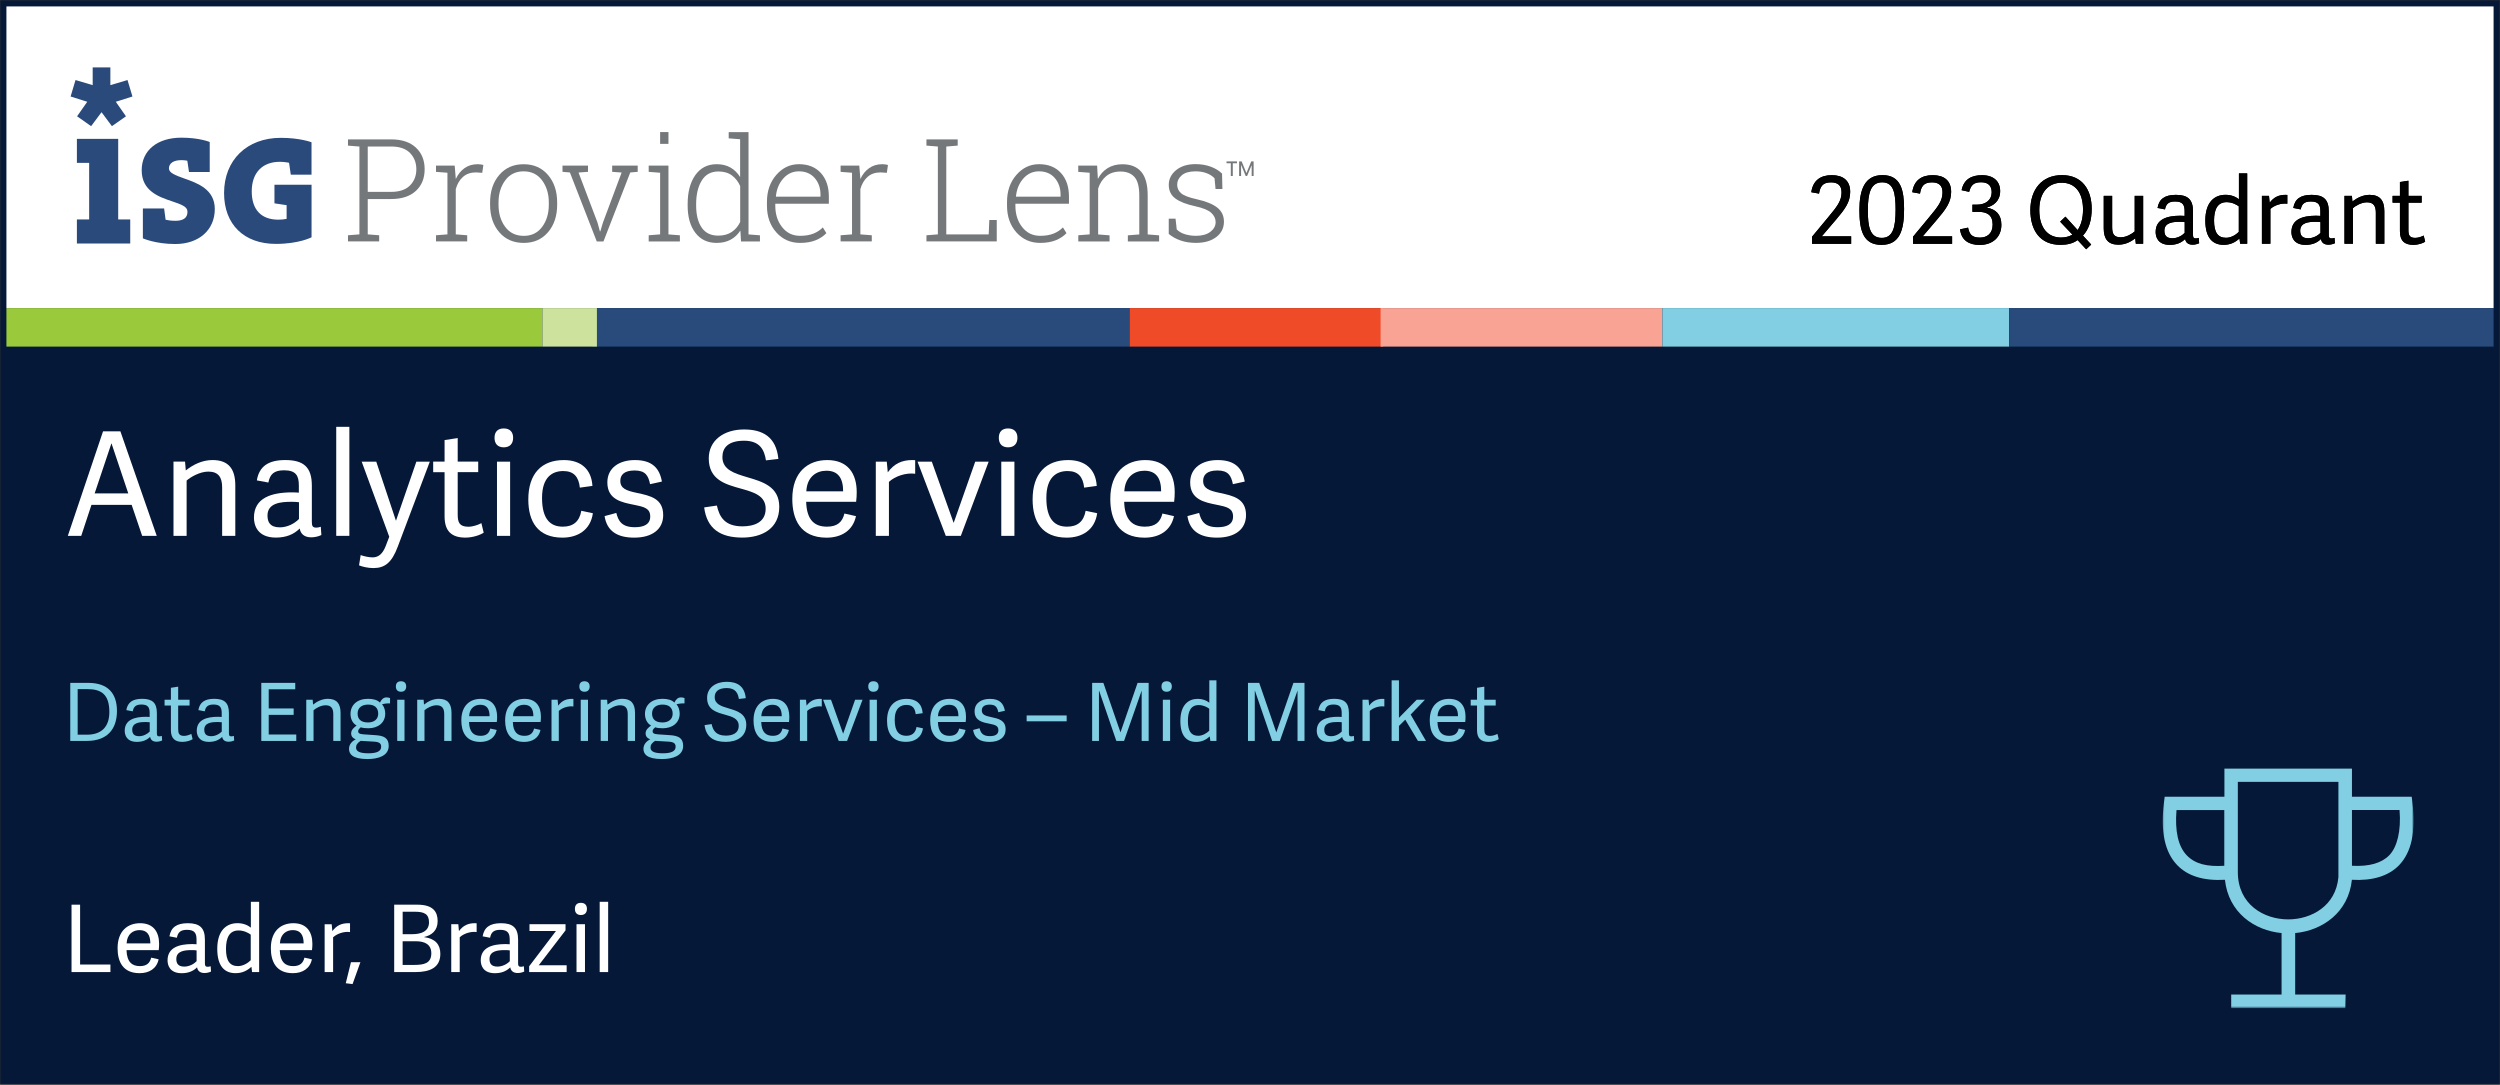 <?xml version="1.0" encoding="UTF-8"?>
<svg xmlns="http://www.w3.org/2000/svg" width="779" height="338" viewBox="0 0 779 338" fill="none">
  <rect x="0" y="0" width="779" height="338" fill="#333333" stroke="none"/>
  <path d="M0.5 0.5V337.5H778.5V0.5H0.5Z" fill="#051838"></path>
  <mask id="mask0_3887_57431" style="mask-type:luminance" maskUnits="userSpaceOnUse" x="0" y="0" width="779" height="338">
    <path d="M779 0H0V338H779V0Z" fill="white"></path>
  </mask>
  <g mask="url(#mask0_3887_57431)">
    <path d="M0.5 0.5V337.5H778.5V0.5H0.5Z" stroke="#051838"></path>
  </g>
  <path d="M2 2V96H777V2H2Z" fill="white"></path>
  <path d="M114.59 59.79H121.84C124.46 59.79 126.43 59.12 127.75 57.79C129.07 56.46 129.73 54.78 129.73 52.75C129.73 50.71 129.07 49.02 127.76 47.67C126.45 46.32 124.48 45.65 121.84 45.65H114.59V59.79ZM121.84 43.43C125.18 43.43 127.76 44.28 129.58 45.98C131.41 47.68 132.32 49.92 132.32 52.72C132.32 55.55 131.41 57.8 129.58 59.49C127.75 61.18 125.17 62.02 121.84 62.02H114.59V73.03L118.15 73.31V75.23H108.43V73.31L111.99 73.03V45.66L108.43 45.38V43.44H111.99H121.84V43.43Z" fill="#75787B"></path>
  <path d="M141.679 51.6L142.009 55.53V55.81C142.679 54.35 143.589 53.21 144.749 52.39C145.909 51.57 147.279 51.16 148.869 51.16C149.199 51.16 149.529 51.19 149.839 51.24C150.149 51.29 150.409 51.35 150.619 51.4L150.269 53.85L148.329 53.72C146.689 53.72 145.329 54.18 144.279 55.11C143.219 56.04 142.469 57.31 142.019 58.92V73.03L145.579 73.31V75.23H135.859V73.31L139.419 73.03V53.83L135.859 53.55V51.61H139.419H141.679V51.6Z" fill="#75787B"></path>
  <path d="M155.341 63.792C155.341 66.532 156.031 68.832 157.421 70.692C158.801 72.552 160.731 73.492 163.211 73.492C165.641 73.492 167.551 72.562 168.931 70.692C170.311 68.832 171.011 66.532 171.011 63.792V63.072C171.011 60.382 170.311 58.092 168.921 56.212C167.531 54.332 165.611 53.392 163.161 53.392C160.711 53.392 158.801 54.332 157.421 56.212C156.041 58.092 155.341 60.382 155.341 63.072V63.792ZM152.711 63.072C152.711 59.592 153.661 56.742 155.571 54.512C157.481 52.282 160.001 51.172 163.151 51.172C166.311 51.172 168.841 52.282 170.751 54.512C172.661 56.742 173.611 59.592 173.611 63.072V63.792C173.611 67.292 172.661 70.142 170.761 72.362C168.861 74.582 166.341 75.692 163.191 75.692C160.021 75.692 157.471 74.582 155.571 72.362C153.661 70.142 152.711 67.282 152.711 63.792V63.072Z" fill="#75787B"></path>
  <path d="M183.22 53.542L180.27 53.762L186.17 69.312L186.93 72.092H187.06L187.89 69.312L193.7 53.762L190.75 53.542V51.602H198.71V53.542L196.39 53.742L188.04 75.232H185.95L177.58 53.742L175.27 53.542V51.602H183.22V53.542Z" fill="#75787B"></path>
  <path d="M208.291 44.83H205.691V41.16H208.291V44.83ZM202.131 73.31L205.691 73.03V53.83L202.131 53.55V51.61H208.291V73.04L211.851 73.32V75.24H202.131V73.31Z" fill="#75787B"></path>
  <path d="M216.92 64.072C216.92 66.922 217.49 69.202 218.63 70.892C219.77 72.582 221.5 73.422 223.8 73.422C225.47 73.422 226.88 73.042 228.01 72.282C229.14 71.522 230.02 70.482 230.64 69.162V57.982C230.06 56.642 229.22 55.552 228.12 54.702C227.02 53.862 225.6 53.432 223.85 53.432C221.55 53.432 219.82 54.372 218.66 56.262C217.5 58.152 216.92 60.602 216.92 63.612V64.072ZM230.7 71.832C229.91 73.072 228.9 74.022 227.66 74.692C226.42 75.362 224.96 75.692 223.29 75.692C220.47 75.692 218.26 74.632 216.66 72.522C215.06 70.412 214.27 67.592 214.27 64.072V63.612C214.27 59.842 215.07 56.822 216.66 54.562C218.26 52.302 220.48 51.162 223.33 51.162C224.98 51.162 226.4 51.512 227.61 52.202C228.82 52.892 229.82 53.882 230.62 55.162V43.392L227.06 43.112V41.172H230.62H233.24V73.042L236.8 73.322V75.242H230.9L230.7 71.832Z" fill="#75787B"></path>
  <path d="M248.94 53.39C247.02 53.39 245.4 54.13 244.08 55.61C242.76 57.09 241.99 58.94 241.77 61.17L241.81 61.28H255.66V60.62C255.66 58.57 255.06 56.85 253.85 55.46C252.64 54.08 251.01 53.39 248.94 53.39ZM249.29 75.69C246.32 75.69 243.86 74.6 241.91 72.42C239.96 70.24 238.98 67.47 238.98 64.11V62.91C238.98 59.53 239.95 56.73 241.9 54.5C243.84 52.27 246.19 51.16 248.94 51.16C251.84 51.16 254.12 52.08 255.78 53.91C257.44 55.74 258.27 58.19 258.27 61.25V63.48H241.58V64.11C241.58 66.76 242.29 68.99 243.71 70.78C245.13 72.58 246.99 73.48 249.29 73.48C250.91 73.48 252.29 73.25 253.44 72.8C254.59 72.35 255.57 71.7 256.39 70.86L257.5 72.65C256.61 73.58 255.49 74.32 254.14 74.87C252.78 75.42 251.17 75.69 249.29 75.69Z" fill="#75787B"></path>
  <path d="M267.75 51.6L268.08 55.53V55.81C268.75 54.35 269.66 53.21 270.82 52.39C271.98 51.57 273.35 51.16 274.94 51.16C275.28 51.16 275.6 51.19 275.91 51.24C276.22 51.29 276.48 51.35 276.69 51.4L276.34 53.85L274.4 53.72C272.75 53.72 271.4 54.18 270.35 55.11C269.29 56.04 268.54 57.31 268.09 58.92V73.03L271.65 73.31V75.23H261.93V73.31L265.49 73.03V53.83L261.93 53.55V51.61H265.49H267.75V51.6Z" fill="#75787B"></path>
  <path d="M288.68 75.23V73.31L292.24 73.03V45.66L288.68 45.37V43.43H292.24H294.86H298.42V45.37L294.86 45.66V73.03H308.08L308.27 68.55H310.59V75.23H288.68Z" fill="#75787B"></path>
  <path d="M323.749 53.39C321.829 53.39 320.209 54.13 318.889 55.61C317.569 57.09 316.799 58.94 316.579 61.17L316.619 61.28H330.469V60.62C330.469 58.57 329.859 56.85 328.659 55.46C327.459 54.08 325.819 53.39 323.749 53.39ZM324.099 75.69C321.129 75.69 318.669 74.6 316.719 72.42C314.769 70.24 313.789 67.47 313.789 64.11V62.91C313.789 59.53 314.759 56.73 316.709 54.5C318.649 52.27 320.999 51.16 323.759 51.16C326.659 51.16 328.939 52.08 330.599 53.91C332.259 55.74 333.089 58.19 333.089 61.25V63.48H316.399V64.11C316.399 66.76 317.109 68.99 318.529 70.78C319.949 72.58 321.809 73.48 324.109 73.48C325.729 73.48 327.109 73.25 328.259 72.8C329.409 72.35 330.389 71.7 331.209 70.86L332.319 72.65C331.429 73.58 330.309 74.32 328.959 74.87C327.599 75.42 325.979 75.69 324.099 75.69Z" fill="#75787B"></path>
  <path d="M335.98 73.31L339.54 73.03V53.83L335.98 53.55V51.61H341.86L342.1 55.74C342.86 54.28 343.88 53.16 345.17 52.37C346.46 51.58 347.98 51.18 349.75 51.18C352.31 51.18 354.26 51.96 355.61 53.53C356.95 55.1 357.62 57.54 357.62 60.86V73.05L361.18 73.33V75.25H351.44V73.33L355 73.05V60.88C355 58.17 354.49 56.26 353.48 55.13C352.47 54.01 351.03 53.45 349.17 53.45C347.33 53.45 345.84 53.93 344.68 54.9C343.52 55.87 342.69 57.15 342.18 58.76V73.05L345.74 73.33V75.25H336V73.31H335.98Z" fill="#75787B"></path>
  <path d="M380.9 58.891H378.76L378.45 55.551C377.79 54.871 376.97 54.331 375.97 53.961C374.97 53.581 373.83 53.391 372.53 53.391C370.62 53.391 369.19 53.801 368.24 54.621C367.29 55.441 366.81 56.411 366.81 57.511C366.81 58.601 367.22 59.511 368.04 60.221C368.86 60.931 370.5 61.561 372.97 62.101C375.78 62.731 377.89 63.581 379.28 64.671C380.68 65.761 381.38 67.231 381.38 69.091C381.38 71.061 380.58 72.651 378.99 73.861C377.4 75.081 375.29 75.681 372.67 75.681C370.92 75.681 369.33 75.441 367.9 74.951C366.47 74.461 365.23 73.771 364.18 72.891V68.131H366.3L366.67 71.491C367.37 72.191 368.25 72.701 369.32 73.011C370.39 73.321 371.51 73.481 372.67 73.481C374.56 73.481 376.06 73.061 377.15 72.231C378.24 71.401 378.79 70.391 378.79 69.221C378.79 68.111 378.33 67.141 377.42 66.311C376.51 65.481 374.87 64.801 372.49 64.281C369.68 63.671 367.59 62.861 366.23 61.841C364.87 60.831 364.19 59.411 364.19 57.591C364.19 55.781 364.95 54.261 366.48 53.011C368.01 51.761 370.03 51.141 372.53 51.141C374.26 51.141 375.85 51.411 377.28 51.941C378.71 52.471 379.88 53.191 380.79 54.091L380.9 58.891Z" fill="#75787B"></path>
  <path d="M390.01 51.579L389.96 51.569L388.59 54.849H388.16L386.77 51.459L386.72 51.469V54.849H386.11V50.289H386.9L388.36 53.879H388.41L389.89 50.289H390.63V54.849H390.02V51.579H390.01ZM385.44 50.879H384.14V54.849H383.52V50.879H382.18V50.289H385.44V50.879Z" fill="#75787B"></path>
  <path d="M28.88 21V26.53L23.53 24.94L22 30.07L27.19 31.71L24.02 36.24L28.39 39.31L31.64 34.96L34.87 39.31L39.25 36.24L36.08 31.71L41.27 30.07L39.73 24.94L34.39 26.53V21H28.88Z" fill="#2A4A7B"></path>
  <path d="M36.831 43.27H23.961V50.749H27.781V68.379H23.961V75.879H40.581V68.379H36.831V43.27Z" fill="#2A4A7B"></path>
  <path d="M57.51 55.648C54.48 54.578 52.64 53.838 52.64 52.488C52.64 50.868 54.09 49.898 56.51 49.898C57.47 49.898 58.37 50.078 58.37 50.078L58.89 53.588H65.35V44.248C65.35 44.248 62.18 42.898 56.51 42.898C49 42.898 44.15 46.878 44.15 53.048C44.15 59.558 49.59 61.378 53.56 62.708C56.56 63.718 58.41 64.408 58.41 65.928C58.41 66.638 58.41 68.798 54.65 68.798C53.26 68.798 52.22 68.618 51.6 68.468L51.14 64.948H44.52V74.268C44.52 74.268 48.44 76.038 54.61 76.038C61.98 76.038 66.93 71.658 66.93 65.138C66.94 58.978 61.49 57.058 57.51 55.648Z" fill="#2A4A7B"></path>
  <path d="M87.2 50.419C88.71 50.419 90.07 50.719 90.07 50.719L90.61 54.429H97.07V44.329C97.07 44.329 93.5 42.949 87.51 42.949C76.93 42.949 69.82 49.869 69.82 60.159C69.82 69.929 76.01 75.999 85.97 75.999C93.19 75.999 97.08 73.939 97.08 73.939V57.559H85.52V63.359L89.31 63.929V68.199C88.51 68.369 87.65 68.449 86.72 68.449C81.38 68.449 78.44 65.319 78.44 59.639C78.44 53.869 81.71 50.419 87.2 50.419Z" fill="#2A4A7B"></path>
  <path d="M2 96V108H169V96H2Z" fill="#9ACA3C"></path>
  <path d="M184.609 96V108H351.999V96H184.609Z" fill="#284B7B"></path>
  <path d="M186 96V108H169V96H186Z" fill="#CCE29D"></path>
  <path d="M431 96V108H352V96H431Z" fill="#F04B29"></path>
  <path d="M517.999 96V108H430.189V96H517.999Z" fill="#F8A393"></path>
  <path d="M626.06 96V108H518V96H626.06Z" fill="#82CEE3"></path>
  <path d="M777.001 96V108H626.061V96H777.001Z" fill="#284B7B"></path>
  <mask id="mask1_3887_57431" style="mask-type:luminance" maskUnits="userSpaceOnUse" x="673" y="239" width="79" height="75">
    <path d="M752 239H673.5V314H752V239Z" fill="white"></path>
  </mask>
  <g mask="url(#mask1_3887_57431)">
    <path fill-rule="evenodd" clip-rule="evenodd" d="M730.799 314.15H695.239V309.89H710.939V290.74C702.439 289.95 694.389 284.35 693.289 274.14C686.669 274.52 681.689 272.99 678.419 269.57C674.529 265.53 673.189 259.16 674.279 250.14L674.509 248.27H693.129V239.5H732.869V248.27H751.489L751.719 250.14C752.799 259.16 751.429 265.53 747.579 269.57C744.329 272.95 739.309 274.51 732.849 274.14C731.799 284.29 723.709 289.95 715.179 290.74V309.89H730.899L730.799 314.15ZM697.309 243.64V271.73C697.309 281.86 705.459 286.48 713.009 286.48C720.169 286.48 727.859 282.33 728.649 273.31V243.64H697.309ZM732.869 269.77C738.189 270.07 742.119 268.96 744.519 266.47C746.919 263.98 748.239 258.98 747.699 252.4H732.869V269.77ZM678.199 252.41C677.659 258.99 678.719 263.71 681.359 266.48C684.009 269.25 687.709 270.1 693.089 269.78V252.41H678.199Z" fill="#82CEE3"></path>
  </g>
  <path d="M576.52 59.802C576.52 62.992 574.87 65.202 571.97 68.592L567.71 73.582V73.642H576.82V75.962H564.64V73.762L569.57 67.812C572.5 64.302 573.83 62.592 573.83 59.922C573.83 57.692 572.55 56.822 570.52 56.822C567.79 56.822 567.16 58.302 566.81 60.332L564.4 59.892C564.95 56.062 567.45 54.582 570.78 54.582C574.26 54.582 576.52 56.232 576.52 59.802Z" fill="black"></path>
  <path d="M579.391 65.48C579.391 59.27 580.961 54.57 586.581 54.57C592.291 54.57 593.311 59.27 593.311 65.13C593.311 71.69 591.981 76.3 586.261 76.3C580.551 76.3 579.391 71.72 579.391 65.48ZM590.671 65.34C590.671 60.18 590.061 56.81 586.491 56.81C582.891 56.81 582.021 60.18 582.021 65.57C582.021 70.56 582.631 74.13 586.371 74.13C589.951 74.13 590.671 70.62 590.671 65.34Z" fill="black"></path>
  <path d="M607.979 59.802C607.979 62.992 606.329 65.202 603.429 68.592L599.169 73.582V73.642H608.279V75.962H596.099V73.762L601.029 67.812C603.959 64.302 605.289 62.592 605.289 59.922C605.289 57.692 604.009 56.822 601.979 56.822C599.249 56.822 598.619 58.302 598.269 60.332L595.859 59.892C596.409 56.062 598.909 54.582 602.239 54.582C605.719 54.582 607.979 56.232 607.979 59.802Z" fill="black"></path>
  <path d="M616.94 74.04C619.06 74.04 620.91 72.88 620.91 69.98C620.91 66.99 619.14 66.01 616.5 66.01H614.61V63.78H615.94C618.87 63.78 620.61 62.24 620.61 59.92C620.61 58.18 619.8 56.79 617.3 56.79C614.84 56.79 614.11 57.86 613.59 59.78L611.24 59.26C611.94 55.75 614.49 54.59 617.59 54.59C621.27 54.59 623.25 56.56 623.25 59.55C623.25 62.71 621.02 64.16 619.16 64.63V64.72C621.89 65.21 623.63 66.84 623.63 70.06C623.63 73.83 620.96 76.32 616.87 76.32C613.59 76.32 611.16 74.93 610.75 71.45L613.25 70.93C613.64 72.7 614.16 74.04 616.94 74.04Z" fill="black"></path>
  <path d="M632.66 65.45C632.66 59.21 636.11 54.57 642.52 54.57C648.87 54.57 651.77 59.21 651.77 65.04C651.77 68.64 650.9 71.42 649.04 73.42L651.62 76.2L650.05 77.68L647.38 74.81C645.96 75.85 644.19 76.29 642.07 76.29C635.65 76.3 632.66 71.75 632.66 65.45ZM645.77 73.11L641.94 69.08L643.59 67.51L647.39 71.69C648.46 70.12 649.07 68.03 649.07 65.31C649.07 59.77 646.43 56.93 642.43 56.93C638.37 56.93 635.44 59.83 635.44 65.43C635.44 71.12 638.2 74.02 642.23 74.02C643.54 74.01 644.76 73.72 645.77 73.11Z" fill="black"></path>
  <path d="M658.15 61.039V70.759C658.15 72.819 658.639 73.949 660.849 73.949C662.559 73.949 664.389 72.849 665.169 72.119V61.039H667.81V75.949H665.52L665.349 74.239C663.899 75.429 662.13 76.239 660.07 76.239C656.91 76.239 655.52 74.499 655.52 71.159V61.039H658.15Z" fill="black"></path>
  <path d="M684.229 74.299C684.489 74.299 684.749 74.239 685.129 74.129L685.249 75.779C684.669 76.069 683.919 76.239 683.189 76.239C681.709 76.239 681.039 75.429 680.899 74.469C679.739 75.629 678.199 76.299 676.109 76.299C672.339 76.299 671.699 73.749 671.699 72.299C671.699 68.329 675.209 67.219 679.419 67.219C679.879 67.219 680.319 67.249 680.729 67.279V65.829C680.729 63.939 680.209 62.779 677.769 62.779C675.709 62.779 674.929 63.589 674.609 65.249L672.289 64.809C672.749 62.019 674.549 60.719 677.999 60.719C681.679 60.719 683.339 62.139 683.339 65.849V73.129C683.329 73.949 683.469 74.299 684.229 74.299ZM679.239 69.109C677.179 69.109 674.419 69.309 674.419 71.869C674.419 73.149 674.879 74.249 676.919 74.249C678.459 74.249 679.939 73.439 680.749 72.569V69.199C680.339 69.139 679.789 69.109 679.239 69.109Z" fill="black"></path>
  <path d="M698.03 75.949L697.83 74.349L697.8 74.319C696.52 75.479 695.02 76.289 692.87 76.289C689.48 76.289 687.18 74.139 687.18 68.719C687.18 62.829 690.17 60.709 693.47 60.709C695.18 60.709 696.6 61.259 697.65 62.099V54.039H700.23V75.939H698.03V75.949ZM693.82 62.989C690.95 62.989 689.9 65.279 689.9 68.729C689.9 72.359 691.03 74.099 693.64 74.099C695.18 74.099 696.69 73.199 697.61 72.269V64.289C696.93 63.769 695.53 62.989 693.82 62.989Z" fill="black"></path>
  <path d="M707.451 65.099V75.949H704.811V61.039H707.021L707.221 63.189C708.521 61.419 710.091 60.719 712.181 60.719C712.351 60.719 712.471 60.719 712.731 60.749V63.479C710.881 63.219 708.671 63.969 707.451 65.099Z" fill="black"></path>
  <path d="M726.54 74.299C726.8 74.299 727.06 74.239 727.44 74.129L727.56 75.779C726.98 76.069 726.23 76.239 725.5 76.239C724.02 76.239 723.35 75.429 723.21 74.469C722.05 75.629 720.51 76.299 718.42 76.299C714.65 76.299 714.01 73.749 714.01 72.299C714.01 68.329 717.52 67.219 721.72 67.219C722.18 67.219 722.62 67.249 723.03 67.279V65.829C723.03 63.939 722.51 62.779 720.07 62.779C718.01 62.779 717.23 63.589 716.91 65.249L714.59 64.809C715.05 62.019 716.85 60.719 720.3 60.719C723.98 60.719 725.64 62.139 725.64 65.849V73.129C725.64 73.949 725.78 74.299 726.54 74.299ZM721.55 69.109C719.49 69.109 716.74 69.309 716.74 71.869C716.74 73.149 717.2 74.249 719.23 74.249C720.77 74.249 722.25 73.439 723.06 72.569V69.199C722.65 69.139 722.1 69.109 721.55 69.109Z" fill="black"></path>
  <path d="M740.309 75.949V66.229C740.309 64.169 739.559 63.039 737.529 63.039C735.819 63.039 733.959 64.139 733.179 64.839V75.949H730.539V61.039H732.859L733.009 62.809C734.459 61.649 736.319 60.719 738.379 60.719C741.569 60.719 742.959 62.459 742.959 65.829V75.949H740.309Z" fill="black"></path>
  <path d="M752.029 76.299C749.239 76.299 747.819 75.019 747.819 72.039V63.159H745.529V61.039H747.819V56.719L750.459 56.309V61.039H754.579V63.159H750.459V71.689C750.459 73.259 750.809 74.129 752.609 74.129C753.509 74.129 754.579 73.749 755.219 73.399L755.679 75.319C754.959 75.809 753.419 76.299 752.029 76.299Z" fill="black"></path>
  <path d="M576.52 59.802C576.52 62.992 574.87 65.202 571.97 68.592L567.71 73.582V73.642H576.82V75.962H564.64V73.762L569.57 67.812C572.5 64.302 573.83 62.592 573.83 59.922C573.83 57.692 572.55 56.822 570.52 56.822C567.79 56.822 567.16 58.302 566.81 60.332L564.4 59.892C564.95 56.062 567.45 54.582 570.78 54.582C574.26 54.582 576.52 56.232 576.52 59.802Z" fill="black"></path>
  <path d="M579.391 65.48C579.391 59.27 580.961 54.57 586.581 54.57C592.291 54.57 593.311 59.27 593.311 65.13C593.311 71.69 591.981 76.3 586.261 76.3C580.551 76.3 579.391 71.72 579.391 65.48ZM590.671 65.34C590.671 60.18 590.061 56.81 586.491 56.81C582.891 56.81 582.021 60.18 582.021 65.57C582.021 70.56 582.631 74.13 586.371 74.13C589.951 74.13 590.671 70.62 590.671 65.34Z" fill="black"></path>
  <path d="M607.979 59.802C607.979 62.992 606.329 65.202 603.429 68.592L599.169 73.582V73.642H608.279V75.962H596.099V73.762L601.029 67.812C603.959 64.302 605.289 62.592 605.289 59.922C605.289 57.692 604.009 56.822 601.979 56.822C599.249 56.822 598.619 58.302 598.269 60.332L595.859 59.892C596.409 56.062 598.909 54.582 602.239 54.582C605.719 54.582 607.979 56.232 607.979 59.802Z" fill="black"></path>
  <path d="M616.94 74.04C619.06 74.04 620.91 72.88 620.91 69.98C620.91 66.99 619.14 66.01 616.5 66.01H614.61V63.78H615.94C618.87 63.78 620.61 62.24 620.61 59.92C620.61 58.18 619.8 56.79 617.3 56.79C614.84 56.79 614.11 57.86 613.59 59.78L611.24 59.26C611.94 55.75 614.49 54.59 617.59 54.59C621.27 54.59 623.25 56.56 623.25 59.55C623.25 62.71 621.02 64.16 619.16 64.63V64.72C621.89 65.21 623.63 66.84 623.63 70.06C623.63 73.83 620.96 76.32 616.87 76.32C613.59 76.32 611.16 74.93 610.75 71.45L613.25 70.93C613.64 72.7 614.16 74.04 616.94 74.04Z" fill="black"></path>
  <path d="M632.66 65.45C632.66 59.21 636.11 54.57 642.52 54.57C648.87 54.57 651.77 59.21 651.77 65.04C651.77 68.64 650.9 71.42 649.04 73.42L651.62 76.2L650.05 77.68L647.38 74.81C645.96 75.85 644.19 76.29 642.07 76.29C635.65 76.3 632.66 71.75 632.66 65.45ZM645.77 73.11L641.94 69.08L643.59 67.51L647.39 71.69C648.46 70.12 649.07 68.03 649.07 65.31C649.07 59.77 646.43 56.93 642.43 56.93C638.37 56.93 635.44 59.83 635.44 65.43C635.44 71.12 638.2 74.02 642.23 74.02C643.54 74.01 644.76 73.72 645.77 73.11Z" fill="black"></path>
  <path d="M658.15 61.039V70.759C658.15 72.819 658.639 73.949 660.849 73.949C662.559 73.949 664.389 72.849 665.169 72.119V61.039H667.81V75.949H665.52L665.349 74.239C663.899 75.429 662.13 76.239 660.07 76.239C656.91 76.239 655.52 74.499 655.52 71.159V61.039H658.15Z" fill="black"></path>
  <path d="M684.229 74.299C684.489 74.299 684.749 74.239 685.129 74.129L685.249 75.779C684.669 76.069 683.919 76.239 683.189 76.239C681.709 76.239 681.039 75.429 680.899 74.469C679.739 75.629 678.199 76.299 676.109 76.299C672.339 76.299 671.699 73.749 671.699 72.299C671.699 68.329 675.209 67.219 679.419 67.219C679.879 67.219 680.319 67.249 680.729 67.279V65.829C680.729 63.939 680.209 62.779 677.769 62.779C675.709 62.779 674.929 63.589 674.609 65.249L672.289 64.809C672.749 62.019 674.549 60.719 677.999 60.719C681.679 60.719 683.339 62.139 683.339 65.849V73.129C683.329 73.949 683.469 74.299 684.229 74.299ZM679.239 69.109C677.179 69.109 674.419 69.309 674.419 71.869C674.419 73.149 674.879 74.249 676.919 74.249C678.459 74.249 679.939 73.439 680.749 72.569V69.199C680.339 69.139 679.789 69.109 679.239 69.109Z" fill="black"></path>
  <path d="M698.03 75.949L697.83 74.349L697.8 74.319C696.52 75.479 695.02 76.289 692.87 76.289C689.48 76.289 687.18 74.139 687.18 68.719C687.18 62.829 690.17 60.709 693.47 60.709C695.18 60.709 696.6 61.259 697.65 62.099V54.039H700.23V75.939H698.03V75.949ZM693.82 62.989C690.95 62.989 689.9 65.279 689.9 68.729C689.9 72.359 691.03 74.099 693.64 74.099C695.18 74.099 696.69 73.199 697.61 72.269V64.289C696.93 63.769 695.53 62.989 693.82 62.989Z" fill="black"></path>
  <path d="M707.451 65.099V75.949H704.811V61.039H707.021L707.221 63.189C708.521 61.419 710.091 60.719 712.181 60.719C712.351 60.719 712.471 60.719 712.731 60.749V63.479C710.881 63.219 708.671 63.969 707.451 65.099Z" fill="black"></path>
  <path d="M726.54 74.299C726.8 74.299 727.06 74.239 727.44 74.129L727.56 75.779C726.98 76.069 726.23 76.239 725.5 76.239C724.02 76.239 723.35 75.429 723.21 74.469C722.05 75.629 720.51 76.299 718.42 76.299C714.65 76.299 714.01 73.749 714.01 72.299C714.01 68.329 717.52 67.219 721.72 67.219C722.18 67.219 722.62 67.249 723.03 67.279V65.829C723.03 63.939 722.51 62.779 720.07 62.779C718.01 62.779 717.23 63.589 716.91 65.249L714.59 64.809C715.05 62.019 716.85 60.719 720.3 60.719C723.98 60.719 725.64 62.139 725.64 65.849V73.129C725.64 73.949 725.78 74.299 726.54 74.299ZM721.55 69.109C719.49 69.109 716.74 69.309 716.74 71.869C716.74 73.149 717.2 74.249 719.23 74.249C720.77 74.249 722.25 73.439 723.06 72.569V69.199C722.65 69.139 722.1 69.109 721.55 69.109Z" fill="black"></path>
  <path d="M740.309 75.949V66.229C740.309 64.169 739.559 63.039 737.529 63.039C735.819 63.039 733.959 64.139 733.179 64.839V75.949H730.539V61.039H732.859L733.009 62.809C734.459 61.649 736.319 60.719 738.379 60.719C741.569 60.719 742.959 62.459 742.959 65.829V75.949H740.309Z" fill="black"></path>
  <path d="M752.029 76.299C749.239 76.299 747.819 75.019 747.819 72.039V63.159H745.529V61.039H747.819V56.719L750.459 56.309V61.039H754.579V63.159H750.459V71.689C750.459 73.259 750.809 74.129 752.609 74.129C753.509 74.129 754.579 73.749 755.219 73.399L755.679 75.319C754.959 75.809 753.419 76.299 752.029 76.299Z" fill="black"></path>
  <path d="M34.409 300.548V302.898H22.289V281.898H24.959V300.548H34.409Z" fill="white"></path>
  <path d="M36.639 295.472C36.639 290.022 39.829 287.672 43.659 287.672C47.839 287.672 49.579 290.432 49.579 294.112C49.579 294.692 49.549 295.362 49.459 296.052H39.419C39.539 299.852 41.219 301.042 43.599 301.042C45.719 301.042 46.699 300.082 47.109 298.402L49.429 298.922C48.819 301.822 46.499 303.242 43.509 303.242C38.229 303.252 36.639 299.562 36.639 295.472ZM43.479 289.822C41.509 289.822 39.589 291.012 39.449 293.972H46.849C46.849 291.302 45.829 289.822 43.479 289.822Z" fill="white"></path>
  <path d="M64.739 301.252C64.999 301.252 65.259 301.192 65.639 301.082L65.759 302.732C65.179 303.022 64.429 303.192 63.699 303.192C62.219 303.192 61.549 302.382 61.409 301.422C60.249 302.582 58.709 303.252 56.619 303.252C52.849 303.252 52.209 300.702 52.209 299.252C52.209 295.282 55.719 294.172 59.929 294.172C60.389 294.172 60.829 294.202 61.239 294.232V292.782C61.239 290.892 60.719 289.732 58.279 289.732C56.219 289.732 55.439 290.542 55.119 292.202L52.799 291.762C53.259 288.972 55.059 287.672 58.509 287.672C62.189 287.672 63.849 289.092 63.849 292.802V300.082C63.839 300.902 63.989 301.252 64.739 301.252ZM59.749 296.052C57.689 296.052 54.939 296.252 54.939 298.812C54.939 300.092 55.399 301.192 57.429 301.192C58.969 301.192 60.449 300.382 61.259 299.512V296.142C60.859 296.082 60.309 296.052 59.749 296.052Z" fill="white"></path>
  <path d="M78.549 302.9L78.349 301.3L78.319 301.27C77.039 302.43 75.539 303.24 73.389 303.24C69.999 303.24 67.699 301.09 67.699 295.67C67.699 289.78 70.689 287.66 73.989 287.66C75.699 287.66 77.119 288.21 78.169 289.05V281H80.749V302.9H78.549ZM74.339 289.93C71.469 289.93 70.419 292.22 70.419 295.67C70.419 299.3 71.549 301.04 74.159 301.04C75.699 301.04 77.209 300.14 78.129 299.21V291.23C77.439 290.72 76.049 289.93 74.339 289.93Z" fill="white"></path>
  <path d="M84.398 295.472C84.398 290.022 87.588 287.672 91.418 287.672C95.598 287.672 97.338 290.432 97.338 294.112C97.338 294.692 97.308 295.362 97.218 296.052H87.178C87.298 299.852 88.978 301.042 91.358 301.042C93.478 301.042 94.458 300.082 94.868 298.402L97.188 298.922C96.578 301.822 94.258 303.242 91.268 303.242C85.998 303.252 84.398 299.562 84.398 295.472ZM91.248 289.822C89.278 289.822 87.358 291.012 87.218 293.972H94.618C94.608 291.302 93.598 289.822 91.248 289.822Z" fill="white"></path>
  <path d="M103.798 292.052V302.902H101.158V287.992H103.358L103.558 290.142C104.868 288.372 106.428 287.672 108.518 287.672C108.688 287.672 108.808 287.672 109.068 287.702V290.432C107.228 290.162 105.018 290.922 103.798 292.052Z" fill="white"></path>
  <path d="M112.3 299.82L109.86 306.64L107.74 306.38L109.36 299.82H112.3Z" fill="white"></path>
  <path d="M122.83 281.898H130.05C135.01 281.898 136.37 284.158 136.37 287.028C136.37 289.988 134.48 291.438 132.19 291.958V292.018C135.61 292.458 137.21 294.308 137.21 297.208C137.21 301.498 133.99 302.898 129.44 302.898H122.83V281.898ZM133.68 287.408C133.68 284.798 132.17 284.098 129.3 284.098H125.47V291.088H128.52C130.81 291.088 133.68 290.448 133.68 287.408ZM134.4 297.038C134.4 294.248 132.31 293.298 129.64 293.298H125.46V300.668H129.06C132.11 300.668 134.4 300.198 134.4 297.038Z" fill="white"></path>
  <path d="M143.249 292.048V302.898H140.609V287.988H142.809L143.009 290.138C144.319 288.368 145.879 287.668 147.969 287.668C148.139 287.668 148.259 287.668 148.519 287.698V290.428C146.669 290.158 144.459 290.918 143.249 292.048Z" fill="white"></path>
  <path d="M162.331 301.252C162.591 301.252 162.851 301.192 163.231 301.082L163.351 302.732C162.771 303.022 162.021 303.192 161.291 303.192C159.811 303.192 159.141 302.382 159.001 301.422C157.841 302.582 156.301 303.252 154.211 303.252C150.441 303.252 149.801 300.702 149.801 299.252C149.801 295.282 153.311 294.172 157.521 294.172C157.981 294.172 158.421 294.202 158.831 294.232V292.782C158.831 290.892 158.311 289.732 155.871 289.732C153.811 289.732 153.031 290.542 152.711 292.202L150.391 291.762C150.851 288.972 152.651 287.672 156.101 287.672C159.781 287.672 161.441 289.092 161.441 292.802V300.082C161.431 300.902 161.571 301.252 162.331 301.252ZM157.341 296.052C155.281 296.052 152.531 296.252 152.531 298.812C152.531 300.092 152.991 301.192 155.021 301.192C156.561 301.192 158.041 300.382 158.851 299.512V296.142C158.441 296.082 157.891 296.052 157.341 296.052Z" fill="white"></path>
  <path d="M176.571 300.778V302.898H164.881V301.098L173.231 290.108H164.991V287.988H176.221V289.898L167.871 300.778H176.571Z" fill="white"></path>
  <path d="M181.001 285.12C179.811 285.12 179.141 284.42 179.141 283.21C179.141 281.99 179.811 281.32 181.001 281.32C182.191 281.32 182.891 281.99 182.891 283.21C182.891 284.42 182.191 285.12 181.001 285.12ZM179.641 302.9V287.99H182.281V302.9H179.641Z" fill="white"></path>
  <path d="M186.861 302.9V281H189.501V302.9H186.861Z" fill="white"></path>
  <path d="M21.901 212.781H27.471C33.741 212.781 36.441 216.151 36.441 221.551C36.441 227.101 33.521 230.871 27.041 230.871H21.891V212.781H21.901ZM34.071 221.881C34.071 216.381 31.571 214.731 27.271 214.731H24.201V228.931H27.071C31.801 228.931 34.071 226.301 34.071 221.881Z" fill="#82CEE3"></path>
  <path d="M49.651 229.45C49.871 229.45 50.101 229.4 50.421 229.3L50.521 230.72C50.021 230.97 49.371 231.12 48.751 231.12C47.481 231.12 46.901 230.42 46.781 229.6C45.781 230.6 44.461 231.17 42.661 231.17C39.411 231.17 38.861 228.97 38.861 227.72C38.861 224.3 41.881 223.35 45.511 223.35C45.911 223.35 46.281 223.38 46.631 223.4V222.15C46.631 220.53 46.181 219.53 44.081 219.53C42.311 219.53 41.631 220.23 41.361 221.65L39.361 221.27C39.761 218.87 41.311 217.75 44.281 217.75C47.451 217.75 48.881 218.97 48.881 222.17V228.44C48.871 229.15 49.001 229.45 49.651 229.45ZM45.351 224.98C43.581 224.98 41.201 225.15 41.201 227.35C41.201 228.45 41.601 229.4 43.351 229.4C44.671 229.4 45.951 228.7 46.651 227.95V225.05C46.301 225 45.821 224.98 45.351 224.98Z" fill="#82CEE3"></path>
  <path d="M56.871 231.171C54.471 231.171 53.251 230.071 53.251 227.501V219.851H51.281V218.031H53.251V214.311L55.521 213.961V218.031H59.071V219.851H55.521V227.201C55.521 228.551 55.821 229.301 57.371 229.301C58.141 229.301 59.071 228.971 59.621 228.681L60.021 230.331C59.401 230.751 58.071 231.171 56.871 231.171Z" fill="#82CEE3"></path>
  <path d="M72.101 229.45C72.321 229.45 72.55 229.4 72.871 229.3L72.971 230.72C72.471 230.97 71.82 231.12 71.201 231.12C69.93 231.12 69.35 230.42 69.231 229.6C68.231 230.6 66.91 231.17 65.111 231.17C61.861 231.17 61.31 228.97 61.31 227.72C61.31 224.3 64.331 223.35 67.961 223.35C68.361 223.35 68.731 223.38 69.081 223.4V222.15C69.081 220.53 68.63 219.53 66.531 219.53C64.76 219.53 64.081 220.23 63.81 221.65L61.81 221.27C62.211 218.87 63.761 217.75 66.731 217.75C69.9 217.75 71.331 218.97 71.331 222.17V228.44C71.321 229.15 71.451 229.45 72.101 229.45ZM67.801 224.98C66.031 224.98 63.651 225.15 63.651 227.35C63.651 228.45 64.051 229.4 65.801 229.4C67.121 229.4 68.401 228.7 69.101 227.95V225.05C68.751 225 68.271 224.98 67.801 224.98Z" fill="#82CEE3"></path>
  <path d="M92.32 228.881V230.881H81.42V212.781H92V214.781H83.73V220.751H91.5V222.751H83.73V228.871H92.32V228.881Z" fill="#82CEE3"></path>
  <path d="M103.85 230.88V222.51C103.85 220.74 103.2 219.76 101.45 219.76C99.98 219.76 98.38 220.71 97.7 221.31V230.88H95.43V218.03H97.43L97.55 219.55C98.8 218.55 100.4 217.75 102.17 217.75C104.92 217.75 106.12 219.25 106.12 222.15V230.87H103.85V230.88Z" fill="#82CEE3"></path>
  <path d="M118.4 218.929C118.8 218.009 119.47 217.309 120.42 217.309C120.82 217.309 121.17 217.379 121.54 217.509V219.179C120.77 219.129 119.69 219.259 119.04 219.459C119.69 220.159 120.04 221.309 120.04 222.359C120.04 225.259 117.72 226.929 114.77 226.929C113.92 226.929 113.05 226.849 112.4 226.629C112.05 226.959 111.6 227.329 111.6 227.849C111.6 228.349 111.87 228.729 113.25 228.819L116.92 229.069C119.57 229.239 121.12 229.899 121.12 232.419C121.12 235.569 117.75 236.519 114.52 236.519C109.72 236.519 108.75 234.869 108.75 233.349C108.75 231.899 109.77 230.899 110.82 230.399V230.369C109.94 230.019 109.42 229.449 109.42 228.519C109.42 227.419 110.22 226.769 111.12 226.069C109.95 225.449 109.22 224.119 109.22 222.469C109.22 219.649 111.34 217.749 114.67 217.749C116.25 217.749 117.55 218.079 118.4 218.929ZM116.62 231.099L112.37 230.849C111.4 231.499 110.95 232.069 110.95 232.929C110.95 233.999 111.82 234.729 114.8 234.729C117.45 234.729 118.77 234.059 118.77 232.709C118.77 231.769 118.37 231.219 116.62 231.099ZM114.7 219.549C112.93 219.549 111.43 220.379 111.43 222.349C111.43 224.019 112.4 225.119 114.68 225.119C116.56 225.119 117.85 224.119 117.85 222.399C117.85 220.479 116.65 219.549 114.7 219.549Z" fill="#82CEE3"></path>
  <path d="M124.952 215.551C123.932 215.551 123.352 214.951 123.352 213.901C123.352 212.851 123.922 212.281 124.952 212.281C125.982 212.281 126.572 212.861 126.572 213.901C126.572 214.941 125.972 215.551 124.952 215.551ZM123.772 230.881V218.031H126.042V230.881H123.772Z" fill="#82CEE3"></path>
  <path d="M138.42 230.88V222.51C138.42 220.74 137.77 219.76 136.02 219.76C134.55 219.76 132.95 220.71 132.27 221.31V230.88H130V218.03H132L132.12 219.55C133.37 218.55 134.97 217.75 136.74 217.75C139.49 217.75 140.69 219.25 140.69 222.15V230.87H138.42V230.88Z" fill="#82CEE3"></path>
  <path d="M143.75 224.482C143.75 219.782 146.5 217.762 149.8 217.762C153.4 217.762 154.9 220.142 154.9 223.312C154.9 223.812 154.88 224.392 154.8 224.982H146.15C146.25 228.252 147.7 229.282 149.75 229.282C151.57 229.282 152.42 228.452 152.77 227.012L154.77 227.462C154.25 229.962 152.25 231.182 149.67 231.182C145.12 231.172 143.75 228.002 143.75 224.482ZM149.65 219.602C147.95 219.602 146.3 220.632 146.18 223.172H152.55C152.55 220.882 151.67 219.602 149.65 219.602Z" fill="#82CEE3"></path>
  <path d="M157.4 224.482C157.4 219.782 160.15 217.762 163.45 217.762C167.05 217.762 168.55 220.142 168.55 223.312C168.55 223.812 168.53 224.392 168.45 224.982H159.8C159.9 228.252 161.35 229.282 163.4 229.282C165.22 229.282 166.07 228.452 166.42 227.012L168.42 227.462C167.9 229.962 165.9 231.182 163.32 231.182C158.77 231.172 157.4 228.002 157.4 224.482ZM163.3 219.602C161.6 219.602 159.95 220.632 159.83 223.172H166.2C166.2 220.882 165.32 219.602 163.3 219.602Z" fill="#82CEE3"></path>
  <path d="M174.122 221.532V230.882H171.852V218.032H173.752L173.932 219.882C175.052 218.362 176.402 217.762 178.202 217.762C178.352 217.762 178.452 217.762 178.672 217.792V220.142C177.072 219.902 175.172 220.552 174.122 221.532Z" fill="#82CEE3"></path>
  <path d="M182.121 215.551C181.101 215.551 180.521 214.951 180.521 213.901C180.521 212.851 181.091 212.281 182.121 212.281C183.151 212.281 183.741 212.861 183.741 213.901C183.741 214.941 183.151 215.551 182.121 215.551ZM180.952 230.881V218.031H183.221V230.881H180.952Z" fill="#82CEE3"></path>
  <path d="M195.6 230.88V222.51C195.6 220.74 194.95 219.76 193.2 219.76C191.73 219.76 190.13 220.71 189.45 221.31V230.88H187.18V218.03H189.18L189.3 219.55C190.55 218.55 192.15 217.75 193.92 217.75C196.67 217.75 197.87 219.25 197.87 222.15V230.87H195.6V230.88Z" fill="#82CEE3"></path>
  <path d="M210.15 218.929C210.55 218.009 211.22 217.309 212.17 217.309C212.57 217.309 212.92 217.379 213.29 217.509V219.179C212.52 219.129 211.44 219.259 210.79 219.459C211.44 220.159 211.79 221.309 211.79 222.359C211.79 225.259 209.47 226.929 206.52 226.929C205.67 226.929 204.8 226.849 204.15 226.629C203.8 226.959 203.35 227.329 203.35 227.849C203.35 228.349 203.62 228.729 205 228.819L208.67 229.069C211.32 229.239 212.87 229.899 212.87 232.419C212.87 235.569 209.5 236.519 206.27 236.519C201.47 236.519 200.5 234.869 200.5 233.349C200.5 231.899 201.52 230.899 202.57 230.399V230.369C201.69 230.019 201.17 229.449 201.17 228.519C201.17 227.419 201.97 226.769 202.87 226.069C201.7 225.449 200.97 224.119 200.97 222.469C200.97 219.649 203.09 217.749 206.42 217.749C208 217.749 209.3 218.079 210.15 218.929ZM208.37 231.099L204.12 230.849C203.15 231.499 202.7 232.069 202.7 232.929C202.7 233.999 203.57 234.729 206.55 234.729C209.2 234.729 210.52 234.059 210.52 232.709C210.52 231.769 210.12 231.219 208.37 231.099ZM206.45 219.549C204.68 219.549 203.18 220.379 203.18 222.349C203.18 224.019 204.15 225.119 206.43 225.119C208.31 225.119 209.6 224.119 209.6 222.399C209.6 220.479 208.4 219.549 206.45 219.549Z" fill="#82CEE3"></path>
  <path d="M222.701 217.229C222.701 219.429 224.751 220.049 227.021 220.729C229.671 221.499 232.541 222.349 232.541 225.849C232.541 229.669 229.491 231.169 226.141 231.169C222.371 231.169 220.021 229.669 219.541 225.949L221.741 225.619C222.161 227.539 223.061 229.219 226.161 229.219C228.111 229.219 230.181 228.569 230.181 226.169C230.181 223.919 228.161 223.319 225.931 222.699C223.231 221.949 220.331 221.179 220.331 217.449C220.331 214.349 222.931 212.449 226.431 212.449C229.601 212.449 232.001 213.679 232.381 217.549L230.231 217.799C229.961 216.079 229.261 214.399 226.461 214.399C223.701 214.399 222.701 215.629 222.701 217.229Z" fill="#82CEE3"></path>
  <path d="M234.801 224.482C234.801 219.782 237.551 217.762 240.851 217.762C244.451 217.762 245.951 220.142 245.951 223.312C245.951 223.812 245.931 224.392 245.851 224.982H237.201C237.301 228.252 238.751 229.282 240.801 229.282C242.621 229.282 243.471 228.452 243.821 227.012L245.821 227.462C245.301 229.962 243.301 231.182 240.721 231.182C236.171 231.172 234.801 228.002 234.801 224.482ZM240.691 219.602C238.991 219.602 237.341 220.632 237.221 223.172H243.591C243.591 220.882 242.721 219.602 240.691 219.602Z" fill="#82CEE3"></path>
  <path d="M251.52 221.532V230.882H249.25V218.032H251.15L251.33 219.882C252.45 218.362 253.8 217.762 255.6 217.762C255.75 217.762 255.85 217.762 256.07 217.792V220.142C254.47 219.902 252.57 220.552 251.52 221.532Z" fill="#82CEE3"></path>
  <path d="M256.471 218.031H258.941L262.711 228.601H262.731L266.451 218.031H268.771L263.951 230.881H261.351L256.471 218.031Z" fill="#82CEE3"></path>
  <path d="M272.151 215.551C271.131 215.551 270.551 214.951 270.551 213.901C270.551 212.851 271.121 212.281 272.151 212.281C273.181 212.281 273.771 212.861 273.771 213.901C273.771 214.941 273.171 215.551 272.151 215.551ZM270.971 230.881V218.031H273.241V230.881H270.971Z" fill="#82CEE3"></path>
  <path d="M276.4 224.582C276.4 220.112 278.7 217.762 282.55 217.762C285.42 217.762 287.32 219.262 287.5 222.232L285.33 222.532C285.13 220.632 284.26 219.652 282.46 219.652C280.61 219.652 278.79 220.652 278.79 224.302C278.79 228.122 280.34 229.272 282.39 229.272C284.14 229.272 285.26 228.422 285.59 226.522L287.59 226.942C287.17 229.912 284.89 231.162 282.32 231.162C278.05 231.172 276.4 228.432 276.4 224.582Z" fill="#82CEE3"></path>
  <path d="M289.852 224.482C289.852 219.782 292.602 217.762 295.902 217.762C299.502 217.762 301.002 220.142 301.002 223.312C301.002 223.812 300.982 224.392 300.902 224.982H292.252C292.352 228.252 293.802 229.282 295.852 229.282C297.672 229.282 298.522 228.452 298.872 227.012L300.872 227.462C300.352 229.962 298.352 231.182 295.772 231.182C291.222 231.172 289.852 228.002 289.852 224.482ZM295.742 219.602C294.042 219.602 292.392 220.632 292.272 223.172H298.642C298.642 220.882 297.772 219.602 295.742 219.602Z" fill="#82CEE3"></path>
  <path d="M313.121 221.48L311.071 221.93C310.771 220.46 310.271 219.56 308.401 219.56C306.531 219.56 305.931 220.39 305.931 221.36C305.931 222.68 306.981 223.06 308.781 223.43C311.131 223.93 313.351 224.4 313.351 227.28C313.351 229.73 311.451 231.18 308.331 231.18C305.381 231.18 303.611 230.03 303.211 227.46L305.231 226.91C305.581 228.28 306.151 229.38 308.431 229.38C309.981 229.38 311.101 228.91 311.101 227.53C311.101 226.11 310.051 225.86 308.301 225.51C306.201 225.09 303.681 224.64 303.681 221.64C303.681 219.04 305.831 217.77 308.431 217.77C311.471 217.75 312.721 219.2 313.121 221.48Z" fill="#82CEE3"></path>
  <path d="M319.9 222.93H332.37V224.76H319.9V222.93Z" fill="#82CEE3"></path>
  <path d="M355.741 230.881V215.261H355.721L350.251 230.881H347.851L342.481 215.231H342.431V230.881H340.311V212.781H343.811L349.131 228.181H349.151L354.471 212.781H357.921V230.881H355.741Z" fill="#82CEE3"></path>
  <path d="M363.52 215.551C362.5 215.551 361.92 214.951 361.92 213.901C361.92 212.851 362.49 212.281 363.52 212.281C364.55 212.281 365.14 212.861 365.14 213.901C365.14 214.941 364.54 215.551 363.52 215.551ZM362.34 230.881V218.031H364.61V230.881H362.34Z" fill="#82CEE3"></path>
  <path d="M377.141 230.88L376.971 229.5L376.951 229.48C375.851 230.48 374.551 231.18 372.701 231.18C369.781 231.18 367.801 229.33 367.801 224.66C367.801 219.59 370.371 217.76 373.221 217.76C374.691 217.76 375.921 218.24 376.821 218.96V212H379.041V230.87H377.141V230.88ZM373.521 219.7C371.051 219.7 370.151 221.67 370.151 224.65C370.151 227.77 371.121 229.27 373.371 229.27C374.691 229.27 375.991 228.5 376.791 227.7V220.83C376.191 220.38 374.991 219.7 373.521 219.7Z" fill="#82CEE3"></path>
  <path d="M404.311 230.881V215.261H404.281L398.811 230.881H396.411L391.041 215.231H390.991V230.881H388.871V212.781H392.371L397.691 228.181H397.711L403.031 212.781H406.481V230.881H404.311Z" fill="#82CEE3"></path>
  <path d="M421.091 229.45C421.311 229.45 421.541 229.4 421.861 229.3L421.961 230.72C421.461 230.97 420.811 231.12 420.191 231.12C418.911 231.12 418.341 230.42 418.221 229.6C417.221 230.6 415.891 231.17 414.101 231.17C410.851 231.17 410.301 228.97 410.301 227.72C410.301 224.3 413.321 223.35 416.951 223.35C417.351 223.35 417.731 223.38 418.071 223.4V222.15C418.071 220.53 417.621 219.53 415.521 219.53C413.741 219.53 413.071 220.23 412.801 221.65L410.801 221.27C411.201 218.87 412.751 217.75 415.721 217.75C418.891 217.75 420.321 218.97 420.321 222.17V228.44C420.321 229.15 420.441 229.45 421.091 229.45ZM416.791 224.98C415.021 224.98 412.641 225.15 412.641 227.35C412.641 228.45 413.041 229.4 414.791 229.4C416.121 229.4 417.391 228.7 418.091 227.95V225.05C417.741 225 417.271 224.98 416.791 224.98Z" fill="#82CEE3"></path>
  <path d="M426.821 221.532V230.882H424.551V218.032H426.451L426.621 219.882C427.741 218.362 429.091 217.762 430.891 217.762C431.041 217.762 431.141 217.762 431.361 217.792V220.142C429.771 219.902 427.871 220.552 426.821 221.532Z" fill="#82CEE3"></path>
  <path d="M441.441 218.03H444.011L439.561 222.65L444.331 230.87H441.831L437.881 224.25L435.911 226.2V230.87H433.631V212H435.911V223.67L441.441 218.03Z" fill="#82CEE3"></path>
  <path d="M445.51 224.482C445.51 219.782 448.26 217.762 451.56 217.762C455.16 217.762 456.66 220.142 456.66 223.312C456.66 223.812 456.64 224.392 456.56 224.982H447.91C448.01 228.252 449.46 229.282 451.51 229.282C453.33 229.282 454.18 228.452 454.53 227.012L456.53 227.462C456.01 229.962 454.01 231.182 451.43 231.182C446.89 231.172 445.51 228.002 445.51 224.482ZM451.41 219.602C449.71 219.602 448.06 220.632 447.94 223.172H454.31C454.31 220.882 453.44 219.602 451.41 219.602Z" fill="#82CEE3"></path>
  <path d="M463.859 231.171C461.459 231.171 460.24 230.071 460.24 227.501V219.851H458.27V218.031H460.24V214.311L462.51 213.961V218.031H466.06V219.851H462.51V227.201C462.51 228.551 462.809 229.301 464.359 229.301C465.139 229.301 466.059 228.971 466.609 228.681L467.01 230.331C466.39 230.751 465.059 231.171 463.859 231.171Z" fill="#82CEE3"></path>
  <path d="M48.841 166.978H44.301L41.021 157.308H28.501L25.311 166.978H21.131L32.111 134.398H37.511L48.841 166.978ZM34.711 138.178L29.491 153.748H39.971L34.751 138.178H34.711Z" fill="white"></path>
  <path d="M69.221 166.982V151.902C69.221 148.702 68.05 146.952 64.9 146.952C62.251 146.952 59.37 148.662 58.151 149.742V166.972H54.06V143.842H57.661L57.891 146.592C60.141 144.792 63.021 143.352 66.211 143.352C71.161 143.352 73.321 146.052 73.321 151.272V166.972H69.221V166.982Z" fill="white"></path>
  <path d="M98.561 164.412C98.971 164.412 99.371 164.322 99.961 164.142L100.141 166.712C99.241 167.162 98.071 167.432 96.951 167.432C94.661 167.432 93.621 166.172 93.391 164.682C91.591 166.482 89.211 167.512 85.971 167.512C80.121 167.512 79.131 163.552 79.131 161.302C79.131 155.132 84.571 153.422 91.101 153.422C91.821 153.422 92.501 153.472 93.121 153.512V151.262C93.121 148.342 92.311 146.542 88.531 146.542C85.341 146.542 84.121 147.802 83.631 150.362L80.031 149.692C80.751 145.372 83.541 143.352 88.891 143.352C94.601 143.352 97.171 145.562 97.171 151.312V162.602C97.171 163.872 97.391 164.412 98.561 164.412ZM90.821 156.362C87.631 156.362 83.351 156.672 83.351 160.632C83.351 162.612 84.071 164.322 87.221 164.322C89.601 164.322 91.901 163.062 93.161 161.712V156.492C92.531 156.402 91.681 156.362 90.821 156.362Z" fill="white"></path>
  <path d="M104.771 166.98V133H108.861V166.97H104.771V166.98Z" fill="white"></path>
  <path d="M117.241 143.852L123.361 162.212H123.401L129.741 143.852H133.931L123.941 170.352C122.101 175.252 119.981 177.012 116.341 177.012C114.631 177.012 112.791 176.562 111.881 176.162L112.381 172.962C113.231 173.282 114.861 173.682 116.071 173.682C117.741 173.682 119.171 172.822 120.211 170.082L121.291 167.252L112.701 143.852H117.241Z" fill="white"></path>
  <path d="M145.05 167.52C140.73 167.52 138.53 165.54 138.53 160.9V147.13H134.98V143.84H138.53V137.13L142.62 136.5V143.83H149.01V147.12H142.62V160.35C142.62 162.78 143.16 164.13 145.95 164.13C147.35 164.13 149.01 163.55 150 163.01L150.72 165.98C149.59 166.75 147.21 167.52 145.05 167.52Z" fill="white"></path>
  <path d="M156.972 139.39C155.132 139.39 154.092 138.31 154.092 136.42C154.092 134.53 155.132 133.5 156.972 133.5C158.812 133.5 159.892 134.54 159.892 136.42C159.892 138.3 158.822 139.39 156.972 139.39ZM154.862 166.98V143.85H158.952V166.98H154.862Z" fill="white"></path>
  <path d="M164.621 155.639C164.621 147.589 168.761 143.359 175.691 143.359C180.861 143.359 184.281 146.059 184.601 151.409L180.681 151.949C180.321 148.529 178.751 146.779 175.511 146.779C172.181 146.779 168.901 148.579 168.901 155.149C168.901 162.029 171.691 164.109 175.381 164.109C178.531 164.109 180.551 162.579 181.141 159.159L184.741 159.929C183.981 165.279 179.881 167.529 175.251 167.529C167.591 167.519 164.621 162.569 164.621 155.639Z" fill="white"></path>
  <path d="M206.251 150.059L202.561 150.869C202.021 148.209 201.121 146.599 197.751 146.599C194.371 146.599 193.291 148.079 193.291 149.839C193.291 152.219 195.181 152.899 198.421 153.579C202.651 154.479 206.651 155.329 206.651 160.509C206.651 164.919 203.231 167.529 197.611 167.529C192.301 167.529 189.111 165.459 188.391 160.819L192.041 159.829C192.671 162.299 193.711 164.279 197.801 164.279C200.591 164.279 202.611 163.429 202.611 160.949C202.611 158.379 200.721 157.929 197.571 157.299C193.791 156.539 189.251 155.719 189.251 150.329C189.251 145.649 193.121 143.359 197.801 143.359C203.281 143.349 205.531 145.959 206.251 150.059Z" fill="white"></path>
  <path d="M225.1 142.41C225.1 146.37 228.79 147.49 232.88 148.71C237.65 150.11 242.82 151.63 242.82 157.93C242.82 164.81 237.33 167.51 231.3 167.51C224.51 167.51 220.28 164.81 219.42 158.11L223.38 157.53C224.15 160.99 225.76 164.01 231.34 164.01C234.85 164.01 238.58 162.84 238.58 158.52C238.58 154.47 234.93 153.39 230.93 152.27C226.07 150.92 220.85 149.53 220.85 142.82C220.85 137.24 225.53 133.82 231.83 133.82C237.54 133.82 241.86 136.03 242.54 143L238.67 143.45C238.18 140.35 236.92 137.33 231.88 137.33C226.9 137.32 225.1 139.53 225.1 142.41Z" fill="white"></path>
  <path d="M246.881 155.459C246.881 146.999 251.831 143.359 257.771 143.359C264.251 143.359 266.951 147.629 266.951 153.349C266.951 154.249 266.911 155.289 266.771 156.369H251.201C251.381 162.259 253.991 164.109 257.681 164.109C260.971 164.109 262.491 162.619 263.121 160.019L266.721 160.829C265.771 165.329 262.181 167.539 257.541 167.539C249.361 167.519 246.881 161.799 246.881 155.459ZM257.501 146.679C254.441 146.679 251.471 148.519 251.251 153.109H262.721C262.721 148.979 261.151 146.679 257.501 146.679Z" fill="white"></path>
  <path d="M276.99 150.152V166.982H272.9V143.852H276.32L276.63 147.182C278.65 144.432 281.08 143.352 284.32 143.352C284.59 143.352 284.77 143.352 285.17 143.392V147.622C282.3 147.222 278.88 148.392 276.99 150.152Z" fill="white"></path>
  <path d="M285.9 143.852H290.35L297.14 162.882H297.18L303.88 143.852H308.07L299.39 166.982H294.71L285.9 143.852Z" fill="white"></path>
  <path d="M314.11 139.39C312.27 139.39 311.23 138.31 311.23 136.42C311.23 134.53 312.27 133.5 314.11 133.5C315.95 133.5 317.03 134.54 317.03 136.42C317.03 138.3 315.96 139.39 314.11 139.39ZM312 166.98V143.85H316.09V166.98H312Z" fill="white"></path>
  <path d="M321.762 155.639C321.762 147.589 325.902 143.359 332.832 143.359C338.002 143.359 341.422 146.059 341.742 151.409L337.822 151.949C337.462 148.529 335.892 146.779 332.652 146.779C329.322 146.779 326.042 148.579 326.042 155.149C326.042 162.029 328.832 164.109 332.522 164.109C335.672 164.109 337.692 162.579 338.282 159.159L341.882 159.929C341.122 165.279 337.022 167.529 332.392 167.529C324.732 167.519 321.762 162.569 321.762 155.639Z" fill="white"></path>
  <path d="M345.971 155.459C345.971 146.999 350.921 143.359 356.861 143.359C363.341 143.359 366.041 147.629 366.041 153.349C366.041 154.249 366.001 155.289 365.861 156.369H350.291C350.471 162.259 353.081 164.109 356.771 164.109C360.061 164.109 361.581 162.619 362.211 160.019L365.811 160.829C364.861 165.329 361.271 167.539 356.631 167.539C348.441 167.519 345.971 161.799 345.971 155.459ZM356.591 146.679C353.531 146.679 350.561 148.519 350.341 153.109H361.811C361.811 148.979 360.231 146.679 356.591 146.679Z" fill="white"></path>
  <path d="M387.86 150.059L384.17 150.869C383.63 148.209 382.73 146.599 379.36 146.599C375.98 146.599 374.9 148.079 374.9 149.839C374.9 152.219 376.79 152.899 380.03 153.579C384.26 154.479 388.26 155.329 388.26 160.509C388.26 164.919 384.84 167.529 379.22 167.529C373.91 167.529 370.72 165.459 370 160.819L373.65 159.829C374.28 162.299 375.32 164.279 379.41 164.279C382.2 164.279 384.22 163.429 384.22 160.949C384.22 158.379 382.33 157.929 379.18 157.299C375.4 156.539 370.86 155.719 370.86 150.329C370.86 145.649 374.73 143.359 379.41 143.359C384.89 143.349 387.14 145.959 387.86 150.059Z" fill="white"></path>
</svg>

